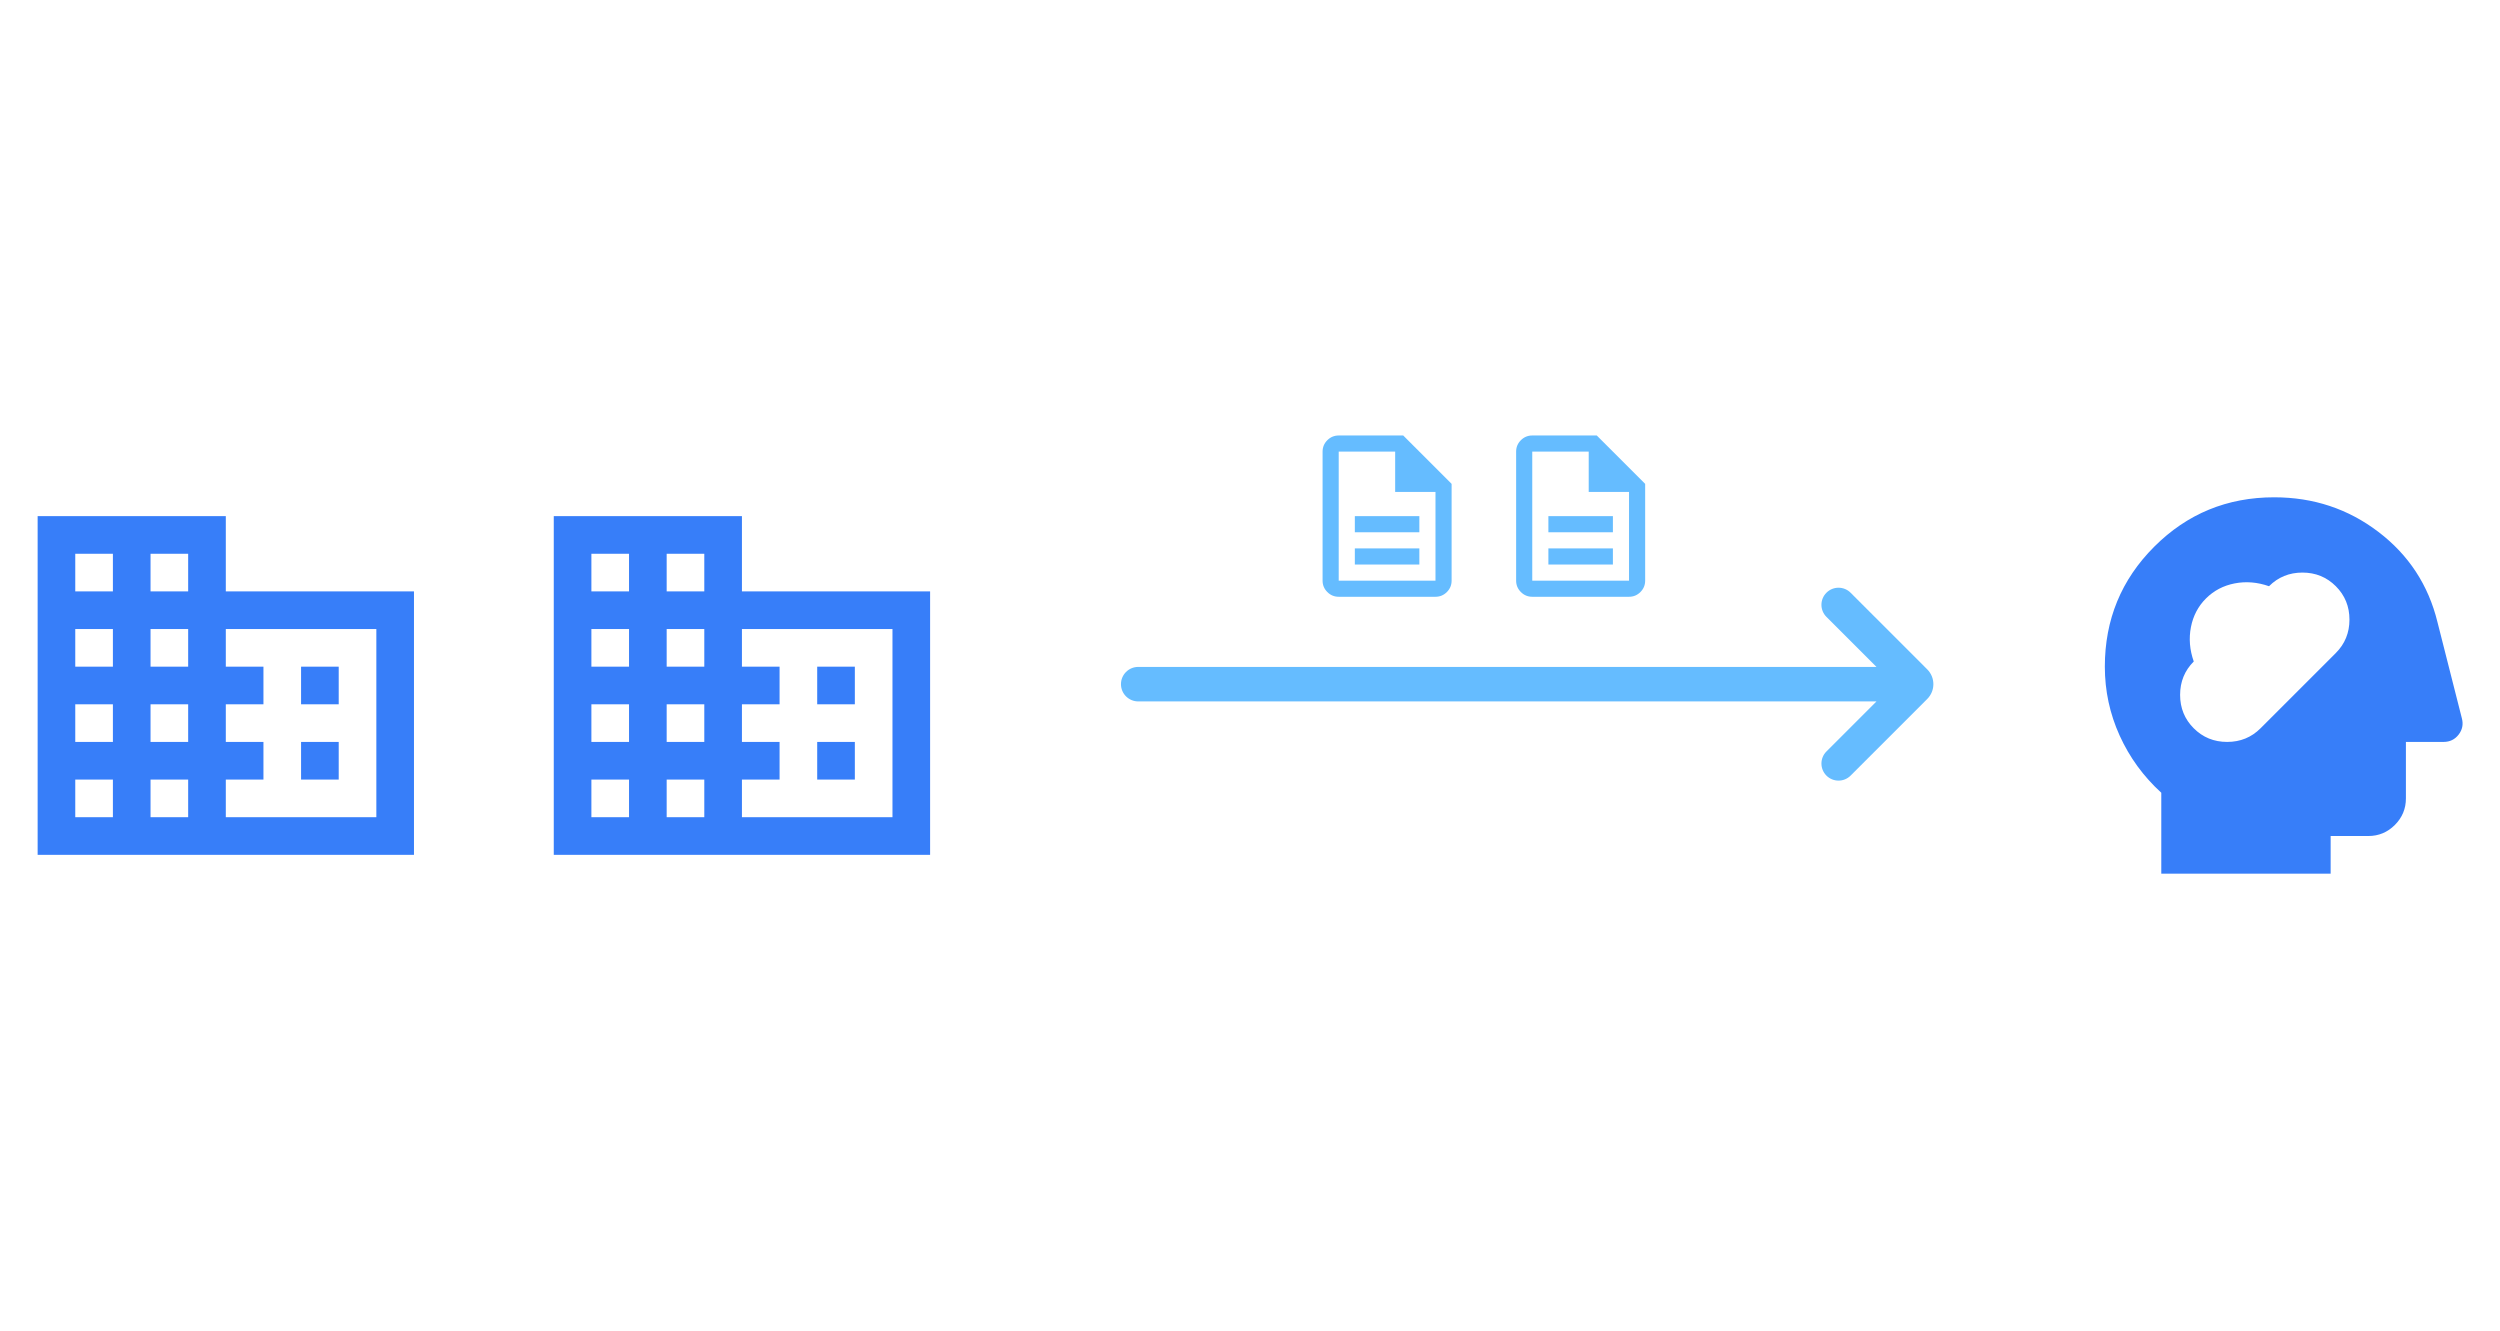 <svg width="310" height="165" viewBox="0 0 310 165" fill="none" xmlns="http://www.w3.org/2000/svg">
<mask id="mask0_1507_4514" style="mask-type:alpha" maskUnits="userSpaceOnUse" x="0" y="57" width="56" height="56">
<rect y="57" width="56" height="56" fill="#D9D9D9"/>
</mask>
<g mask="url(#mask0_1507_4514)">
<path d="M4.667 106V64H28V73.333H51.333V106H4.667ZM9.333 101.333H14V96.667H9.333V101.333ZM9.333 92H14V87.333H9.333V92ZM9.333 82.667H14V78H9.333V82.667ZM9.333 73.333H14V68.667H9.333V73.333ZM18.667 101.333H23.333V96.667H18.667V101.333ZM18.667 92H23.333V87.333H18.667V92ZM18.667 82.667H23.333V78H18.667V82.667ZM18.667 73.333H23.333V68.667H18.667V73.333ZM28 101.333H46.667V78H28V82.667H32.667V87.333H28V92H32.667V96.667H28V101.333ZM37.333 87.333V82.667H42V87.333H37.333ZM37.333 96.667V92H42V96.667H37.333Z" fill="#377EF9"/>
</g>
<mask id="mask1_1507_4514" style="mask-type:alpha" maskUnits="userSpaceOnUse" x="64" y="57" width="56" height="56">
<rect x="64" y="57" width="56" height="56" fill="#D9D9D9"/>
</mask>
<g mask="url(#mask1_1507_4514)">
<path d="M68.667 106V64H92V73.333H115.333V106H68.667ZM73.333 101.333H78V96.667H73.333V101.333ZM73.333 92H78V87.333H73.333V92ZM73.333 82.667H78V78H73.333V82.667ZM73.333 73.333H78V68.667H73.333V73.333ZM82.667 101.333H87.333V96.667H82.667V101.333ZM82.667 92H87.333V87.333H82.667V92ZM82.667 82.667H87.333V78H82.667V82.667ZM82.667 73.333H87.333V68.667H82.667V73.333ZM92 101.333H110.667V78H92V82.667H96.667V87.333H92V92H96.667V96.667H92V101.333ZM101.333 87.333V82.667H106V87.333H101.333ZM101.333 96.667V92H106V96.667H101.333Z" fill="#377EF9"/>
</g>
<path d="M238.979 83.003C239.992 84.016 239.992 85.658 238.979 86.671L229.474 96.176C228.647 97.003 227.306 97.003 226.479 96.176C225.651 95.349 225.651 94.008 226.479 93.181L232.683 86.976L141.139 86.976C139.958 86.976 139 86.019 139 84.837C139 83.655 139.958 82.698 141.139 82.698L232.683 82.698L226.479 76.493C225.651 75.666 225.651 74.325 226.479 73.498C227.306 72.671 228.647 72.671 229.474 73.498L238.979 83.003Z" fill="#65BCFF"/>
<mask id="mask2_1507_4514" style="mask-type:alpha" maskUnits="userSpaceOnUse" x="160" y="52" width="24" height="24">
<rect x="160" y="52" width="24" height="24" fill="#D9D9D9"/>
</mask>
<g mask="url(#mask2_1507_4514)">
<path d="M168 70H176V68H168V70ZM168 66H176V64H168V66ZM166 74C165.45 74 164.979 73.804 164.588 73.412C164.196 73.021 164 72.55 164 72V56C164 55.45 164.196 54.979 164.588 54.587C164.979 54.196 165.45 54 166 54H174L180 60V72C180 72.55 179.804 73.021 179.413 73.412C179.021 73.804 178.55 74 178 74H166ZM173 61V56H166V72H178V61H173Z" fill="#65BCFF"/>
</g>
<mask id="mask3_1507_4514" style="mask-type:alpha" maskUnits="userSpaceOnUse" x="184" y="52" width="24" height="24">
<rect x="184" y="52" width="24" height="24" fill="#D9D9D9"/>
</mask>
<g mask="url(#mask3_1507_4514)">
<path d="M192 70H200V68H192V70ZM192 66H200V64H192V66ZM190 74C189.45 74 188.979 73.804 188.588 73.412C188.196 73.021 188 72.55 188 72V56C188 55.45 188.196 54.979 188.588 54.587C188.979 54.196 189.45 54 190 54H198L204 60V72C204 72.55 203.804 73.021 203.413 73.412C203.021 73.804 202.55 74 202 74H190ZM197 61V56H190V72H202V61H197Z" fill="#65BCFF"/>
</g>
<mask id="mask4_1507_4514" style="mask-type:alpha" maskUnits="userSpaceOnUse" x="254" y="57" width="56" height="56">
<rect x="254" y="57" width="56" height="56" fill="#D9D9D9"/>
</mask>
<g mask="url(#mask4_1507_4514)">
<path d="M268 108.333V98.299C265.783 96.277 264.062 93.915 262.837 91.212C261.612 88.509 261 85.66 261 82.666C261 76.833 263.042 71.874 267.125 67.791C271.208 63.708 276.167 61.666 282 61.666C286.861 61.666 291.168 63.095 294.921 65.954C298.674 68.812 301.114 72.535 302.242 77.124L305.275 89.083C305.469 89.822 305.333 90.492 304.867 91.095C304.4 91.698 303.778 91.999 303 91.999H298.333V98.999C298.333 100.283 297.876 101.381 296.963 102.295C296.049 103.209 294.95 103.666 293.667 103.666H289V108.333H268ZM272.025 90.308C273.153 91.436 274.533 91.999 276.167 91.999C277.8 91.999 279.181 91.436 280.308 90.308L289.642 80.974C290.769 79.847 291.333 78.466 291.333 76.833C291.333 75.199 290.769 73.819 289.642 72.691C288.514 71.563 287.133 70.999 285.5 70.999C283.867 70.999 282.486 71.563 281.358 72.691C279.919 72.186 278.5 72.069 277.1 72.341C275.7 72.613 274.514 73.236 273.542 74.208C272.569 75.18 271.947 76.366 271.675 77.766C271.403 79.166 271.519 80.585 272.025 82.024C270.897 83.152 270.333 84.533 270.333 86.166C270.333 87.799 270.897 89.18 272.025 90.308Z" fill="#377EF9"/>
</g>
</svg>
